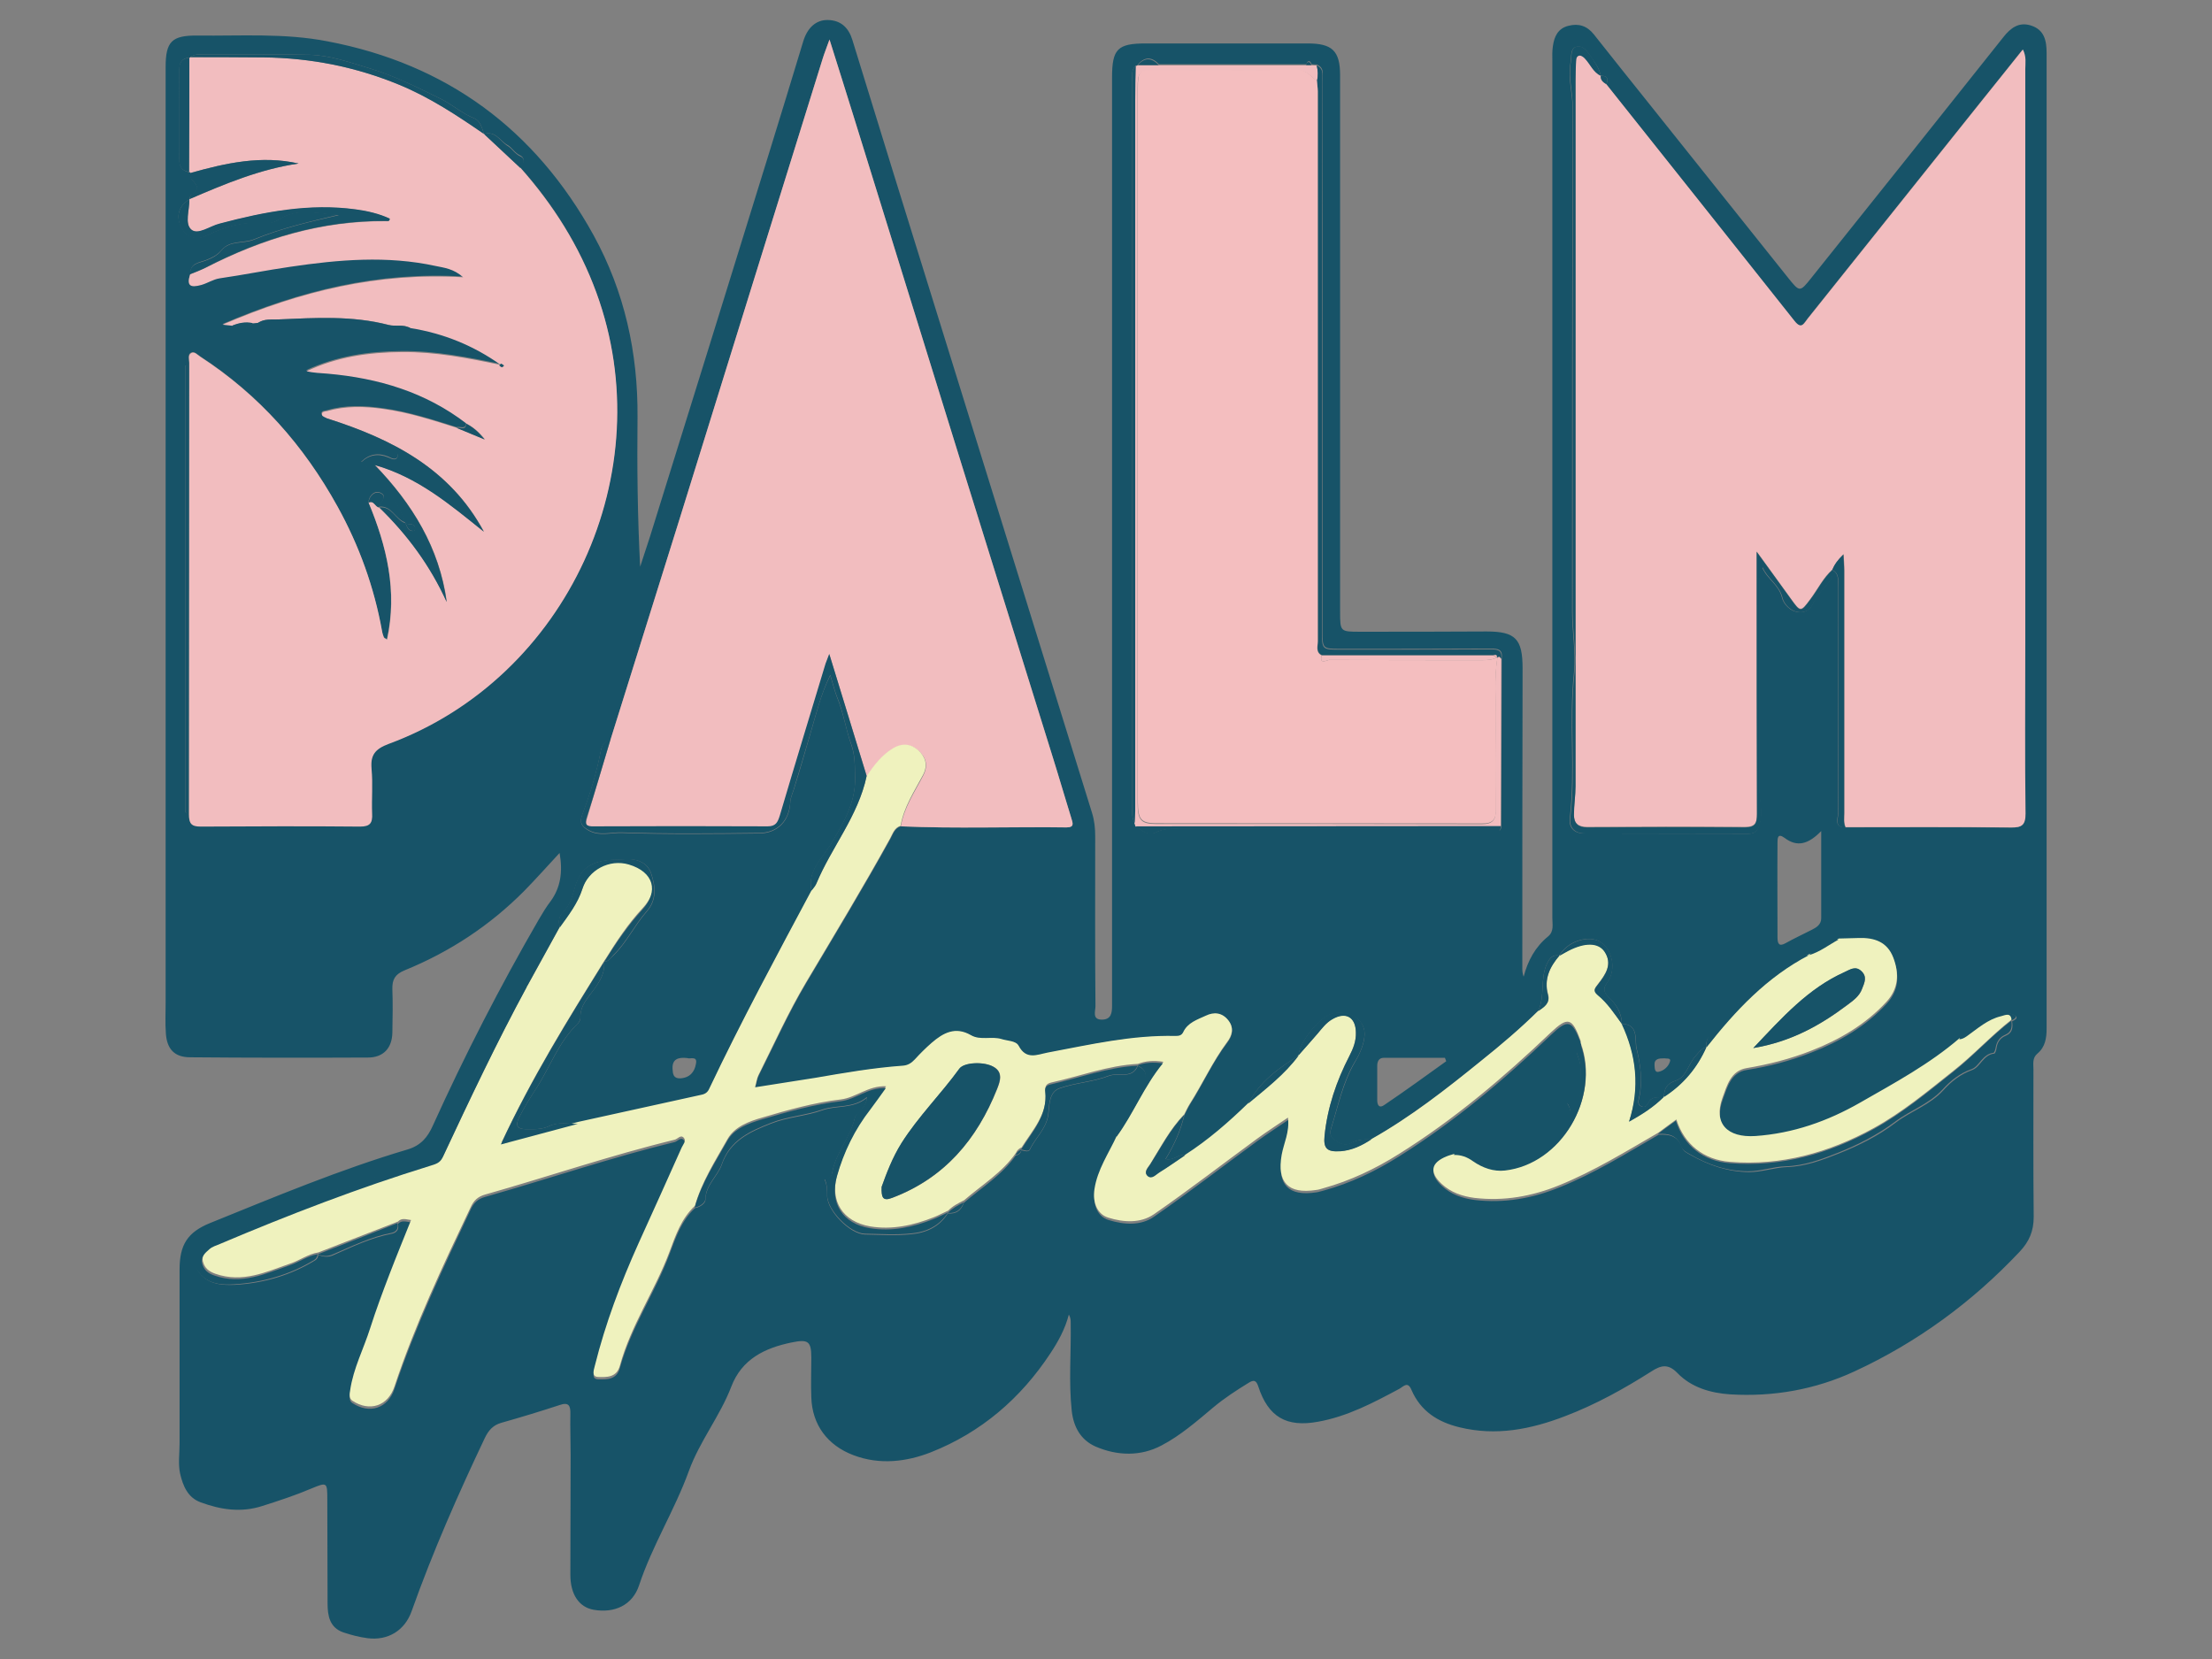 <svg xmlns="http://www.w3.org/2000/svg" xmlns:xlink="http://www.w3.org/1999/xlink" id="Capa_1" x="0px" y="0px" width="840px" height="630px" viewBox="0 0 840 630" style="enable-background:new 0 0 840 630;" xml:space="preserve"><rect x="0" y="0" width="840" height="630" fill="#808080" stroke="none"/><g>	<path style="fill:#175368;" d="M212.5,323.9c-4.8,5.2-9,9.9-13.4,14.4c-13.1,13.2-28.3,23.2-45.5,30.2c-3.6,1.5-4.7,3.5-4.6,7.1  c0.2,5.5,0.1,11,0,16.5c-0.1,5.9-3.4,9.5-9.3,9.5c-22.5,0.1-45,0.1-67.5-0.1c-5.9,0-8.8-3.1-9.2-9c-0.3-3.8-0.1-7.7-0.1-11.5  c0-118.5,0-237,0-355.5c0-9.7,2.3-12.1,12.1-12c16.5,0.2,33-1,49.4,2.2c45.2,8.6,78.8,33.4,101,73.6c11.8,21.5,16.9,44.7,16.7,69.2  c-0.2,18.8,0,37.6,1,56.7c1.2-3.8,2.5-7.5,3.7-11.3c15.1-48.5,30.2-97,45.2-145.6c4.4-14.2,8.7-28.3,13-42.5  c1.6-5.3,4.9-8.3,9.4-8.2c5,0.1,7.9,3,9.3,7.6c10.6,34.4,21.2,68.8,31.9,103.1c19.7,63.5,39.4,127,59.1,190.4  c0.9,2.9,1.2,5.8,1.2,8.9c0,21.5-0.1,43,0.1,64.5c0,1.9-1.4,5.2,2.6,5.1c3.4-0.1,3.7-2.6,3.7-5.3c0-29.7,0-59.3,0-89  c0-87.8,0-175.6,0-263.5c0-10.8,2.1-12.9,12.8-12.9c20.5,0,41,0,61.5,0c9.3,0,12.3,2.8,12.3,12.1c0,67.8,0,135.7,0,203.5  c0,7.8,0,7.8,7.6,7.8c16,0,32,0,48-0.1c11,0,13.7,2.8,13.7,14c-0.1,38-0.1,76-0.1,114c0,1,0.1,2,0.5,3.1c1.6-6.1,4.4-11.3,9.3-15.3  c2.3-1.9,1.6-4.6,1.6-7c0-38.7,0-77.3,0-116c0-69.8,0-139.7,0-209.5c0-1.8-0.1-3.7,0.2-5.5c0.5-3.7,1.9-6.8,5.9-7.8  c3.9-1,7.1,0,9.7,3.3c7,8.9,14.1,17.7,21.2,26.6c17.6,22,35.1,44,52.7,66c4.2,5.2,4.3,5.3,8.6-0.1c24.3-30.4,48.7-60.9,72.9-91.4  c2.8-3.6,6-6,10.6-4.5c5,1.6,5.9,5.7,5.9,10.4c0,123.5,0,247,0,370.5c0,3.6-0.5,7-3.5,9.5c-2,1.7-1.5,3.9-1.5,6  c0,18.7-0.1,37.3,0.1,56c0,5.4-1.7,9.4-5.4,13.3c-18,19.1-38.9,34.4-62.7,45.4c-14.9,6.9-30.8,9.7-47.2,8.7  c-7.4-0.5-14.7-2.6-20-8.1c-3.5-3.6-6.2-3-9.9-0.6c-10.4,6.6-21.2,12.6-32.8,17c-13,5-26.2,7.6-40.1,4.2c-8.2-2-14.7-6.1-18.2-14.2  c-1.4-3.4-3-1.3-4.6-0.4c-9.9,5.3-19.7,10.5-30.9,12.5c-12,2.2-18.9-1.8-22.7-13.5c-0.8-2.4-1.8-2.4-3.6-1.3  c-4.7,2.9-9.2,5.8-13.5,9.4c-6.2,5.2-12.5,10.7-19.6,14.4c-7.9,4.2-16.8,4-25.1,0.4c-5.6-2.5-8.3-7.4-9-13.5  c-1.2-11.1-0.2-22.3-0.4-33.4c0-1,0-1.9-0.7-3.2c-1.4,5.4-4,10.2-7,14.7c-11.3,17.2-26.4,30.1-45.4,37.6  c-9.2,3.6-19.4,4.9-29.4,1.1c-9.8-3.7-15.7-11.5-16-22c-0.2-5,0-10,0-15c0-6.3-1.2-7.1-7.5-5.8c-10.2,2.1-18.9,6.3-22.9,16.8  c-4.3,11.2-12,20.7-16.1,32c-5.4,14.9-13.9,28.3-18.9,43.4c-2.5,7.6-9.4,10.7-17.3,9.3c-5.5-1-8.8-5.8-8.8-13.3  c0-15.2,0.1-30.3,0.1-45.5c0-5.2-0.2-10.3-0.1-15.5c0.1-3.2-0.6-4.7-4.2-3.4c-7.3,2.4-14.6,4.6-22,6.7c-3.2,0.9-4.9,2.9-6.3,5.8  c-10.2,21.5-19.8,43.3-27.8,65.8c-2.6,7.3-9,11.2-16.7,10.2c-3.1-0.4-6.2-1.2-9.2-2.2c-5.2-1.8-6-6.3-6-11  c-0.1-13.2,0-26.3-0.1-39.5c0-6.5-0.1-6.6-5.9-4.2c-6.1,2.6-12.5,4.7-18.8,6.7c-8.1,2.6-15.8,1.4-23.4-1.4  c-4.9-1.8-6.7-6.2-7.8-10.9c-0.8-3.8-0.2-7.6-0.2-11.5c0-22,0-44,0-66c0-9.4,3-14.2,11.7-17.7c24.7-10,49.3-20.3,74.9-27.9  c5-1.5,7.6-4.6,9.6-9.1c12.1-26.7,25.5-52.8,40.2-78.2c1.4-2.4,2.9-4.9,4.6-7.1C212.8,337.1,213.8,331.2,212.5,323.9z M648,397.7  c-2,0.4-2.8,1.9-4.1,3.3c-2.8,3-3.4,8-7.6,9.4c-3.4,1.1-4.4,3.1-4.4,6.2l-0.1,0.1c-2.1,0.2-4.4-0.5-5.7,1.9  c-0.6,1.1-1.2,2.2-2.6,1.6c-1.7-0.6-1.3-2.1-1-3.4c1.4-6.3,0.4-12.7-1-18.7c-0.7-3.1,0.9-9.2-5.6-9.3l0,0.1c0-4.1-2-7.3-4.8-10  c-1.9-1.8-2.7-3.2-0.8-5.8c3.6-4.8,2-12.5-2.6-15.4c-4.6-2.9-12.8-0.1-15.6,5.3l0.1-0.1c-2.7-0.5-3.7,0.9-4.8,3.2  c-2.6,5.7-0.6,12.2-3.3,17.9c-6.8,6.8-14.2,13-21.7,19c-13.3,10.7-26.7,21.2-41.6,29.7c-2.7,0-5.2,0-7.7,1.4  c-2.3,1.3-4.4,0.2-6.4-1.2c-1.7-1.2-1.7-2.7-1.2-4.4c2.7-8.5,4.4-17.2,9-25.1c1.9-3.2,3.7-7.2,3.7-10.8c0-5.6-6.1-9-12-7.7  c-4.9,1.1-12.8,10.8-13.1,16.1l0.1-0.1c-7.7,4.7-14.9,9.9-19.2,18.3c-7.4,7.3-15.2,14-23.9,19.6c-2.5-0.8-4.4,2.2-7.4,1.3  c3.3-5.4,5.7-10.8,7.1-16.7c0.7-1.3,1.3-2.7,2.1-4c4.9-7.7,8.6-16.1,14.2-23.5c1.9-2.5,2.7-5.4,0.4-8.3c-2.4-2.9-5.4-3.3-8.5-1.7  c-3.2,1.6-6.9,2.6-8.6,6.3c-0.6,1.2-1.6,1.5-2.9,1.4c-16.5-0.5-32.4,3.2-48.5,6.3c-4.1,0.8-8.2,2.9-11.1-2.6  c-1-1.9-4.1-1.8-6.4-2.5c-3.8-1.2-8,0.6-11.7-1.5c-5.9-3.4-10.5-1-14.9,2.9c-2.3,2-4.4,4.1-6.4,6.3c-1.3,1.4-2.6,2.2-4.7,2.4  c-11.2,0.7-22.1,2.7-33.1,4.6c-7.5,1.3-15,2.4-22.9,3.6c0.5-2,0.7-3.4,1.3-4.6c5.9-11.7,11.3-23.8,18-35.1  c10.8-18.2,21.8-36.3,32-54.8c1-1.8,1.6-4.1,4-4.8c21,0.9,42,0.2,62.9,0.4c3.1,0,2.4-1.6,1.8-3.6c-2.4-7.6-4.6-15.3-7-23  c-11.5-37-23.1-74.1-34.6-111.1C351.6,132.7,338,89,324.5,45.3c-3-9.6-6-19.2-9.5-30.3c-1.2,3.4-2,5.3-2.6,7.3  c-18.1,58.3-36.2,116.7-54.4,175c-8.7,27.8-17.4,55.6-26.1,83.4c-2,0.8-3.3,2.1-3.7,4.3c-1.6,8.4-4.1,16.6-7.1,24.5  c-1.1,3-0.3,4.3,2.4,5.9c4.1,2.3,8.4,0.8,12.5,0.9c17.5,0.6,34.9,0.4,52.4,0.2c7-0.1,11.4-4.8,11.7-11.8c0.1-1.7,0.8-3.2,1.3-4.7  c2.4-7.5,4.5-15.1,6.7-22.6c2-6.7,3.5-13.5,7.2-20.9c1.1,3.7,1.7,6.1,2.6,8.4c2.4,5.8,3.3,12,5.3,17.7c1.6,4.4,1.4,8.8,1.5,12.8  c0.3,9.4-4.5,17.5-9.4,25.6c-3.2,5.2-8.8,10-7.1,17.4c-13.4,25.1-26.9,50.1-39.1,75.8c-0.6,1.4-1.6,2.1-2.9,2.4  c-15.6,3.4-31.2,6.9-46.8,10.3c-3.6-0.1-7.4-0.9-10.8,0.7c-2.9,1.4-5.8,1.2-8.8,1.2c-3.1,0-4.3-1.2-2.7-4.4c1.9-3.7,4-7.2,6.3-10.7  c5.4-8.2,8.6-17.8,15.9-24.9c0.6-0.5,1.1-1.4,1.1-2.2c-0.2-4.8,3.1-7.9,5.5-11.3c2.1-3,3.9-6.1,3.5-10l0.1-0.1  c1.7-0.1,2.5-1.5,3.6-2.5c5-4.9,7.9-11.3,12.5-16.5c4-4.5,3.3-9.8,1.7-14.5c-1.5-4.5-6-5.8-10.7-5.3c-2,0.2-4,0-5.9,0.3  c-7.3,0.9-10.5,3.8-12.5,10.9c-0.9,3.2-1.9,6.4-4.3,8.8c-1.8,1.8-1.9,3.7-1.2,5.9c0,0,0,0,0,0c-2.2,0.3-3,2.4-4.5,3.6  c-2.5,2-1.6,5.6-3.7,7.9c-2.9,3.1-4,7-4.2,11.2l0-0.1c-2.7,1-4.9,2.8-5.6,5.3c-3.9,12.7-12.3,23.1-17.3,35.4  c-2.6,6.3-6.2,12.5-8.8,18.9c-1.3,3.2-3.4,4.7-6.1,6c-8,3.7-17.1,4.6-24.9,8.9c-3.6,2-7.7,1.3-11.4,3.3  c-9.4,5.2-19.8,8.1-29.7,12.3c-7,3-14.7,4.5-20.2,10.6c-2.6,2.9-2.5,5.1-0.5,7.8c3.5,4.5,8.9,4.7,13.6,4.5  c10.7-0.6,21-3.6,30.3-9.3c0.8-0.5,1.1-1.2,1.2-2.1c1.9,0.9,3.9,1,5.8,0.1c7.2-3.2,14.3-6.6,22.1-8.1c1.7-0.3,2.9-1.6,2.3-3.7  c1.5-1.6,3.3-0.8,5-0.6c-2.8,7-5.6,13.8-8.2,20.6c-2.5,6.8-5,13.5-7.3,20.4c-2.5,7.8-6.4,15.2-7.6,23.5c-0.2,1.4-0.6,3.2,0.8,4.1  c6.5,4.3,13.5,2.1,16-5.4c7.8-23.4,18.4-45.7,28.9-68c1.2-2.6,2.7-4.1,5.6-4.9c24-6.8,47.6-14.9,71.9-20.8c1.2-0.3,2.3-2.1,3.5-0.7  c1,1.2-0.3,2.5-0.8,3.6c-5.4,12.2-10.9,24.3-16.4,36.4c-6.9,15-12.6,30.4-16.6,46.5c-0.4,1.7-1.4,4.2,1.3,4.3  c3.2,0.1,7,0.2,8.2-4.3c4.2-15.4,13.4-28.6,18.9-43.4c2.3-6.2,4.5-12.6,9.6-17.3c1.9-0.4,4-1.7,4-3.3c0.1-5.5,4.6-8.7,6.2-13.2  c3.1-9.1,10.8-12.5,18.7-15.6c6.3-2.5,13.2-2.8,19.6-5.1c5.3-1.9,11.6-0.4,16.8-4.7c-0.2,4.3-4,5.4-4.6,7.8  c-1.7,7.5-7.4,13.3-8.6,20.9c-0.3,1.6-1.4,2.1-2.9,2.3l0,0c1,2,1,4.2,1,6.3c0.1,5.7,8.7,14.5,14.4,14.6c5.8,0.1,11.7,0.5,17.5-0.1  c5.7-0.5,10.8-2.8,14-8l-0.1,0.1c3.1,0.3,5.1-1,6.1-4c6.7-5.8,14.5-10.5,19.7-18c1.2-0.2,2-0.9,2.2-2.1l-0.1,0.1  c1.1,0.2,2.7,0.9,3.3-0.2c2.2-4.7,6.6-8.2,7.1-14c0.3-3.5,0.4-8,4.3-9.3c6-2.1,12.7-2.4,18.6-4.7c3.6-1.4,8.8,1.4,11-3.8l0,0  c3.2,1.4,3.9,3.6,1.9,6.6c-1.5,2.3-2.7,4.8-4.2,7.2c-2.5,4.1-5.8,8.1-5.5,13.4c-3.2,6.7-7.6,12.9-8.6,20.6c-0.7,5,1.1,9.4,5.3,10.7  c5.8,1.8,12.2,2.3,17.3-1.3c13.3-9.2,26.2-19.2,39.2-28.7c3.7-2.7,7.6-5.2,11.7-8c0.7,5.4-1.7,9.7-2.4,14.2  c-1.8,10.4,2.5,14.9,13,13.3c1-0.1,1.9-0.5,2.9-0.7c10.2-2.8,19.6-7.3,28.5-12.9c21.1-13.2,39.9-29.1,57.8-46.2  c6.4-6.1,8-5.7,11.3,3c0.1,0.3,0.1,0.7,0.1,1c-1.8,1.2-1.8,2.6-1,4.6c1.8,4.6,0.6,9.4,0.7,14.2c0,3.7-4.6,0.3-4.8,3.4l0,0  c1.3,2,1.6,4.3,0.5,6.1c-4.2,7.1-8.7,13.5-17.6,15.9c-6.3,1.7-11.8,2.2-17.2-1.8c-0.8-0.6-1.8-0.9-2.7-1.3l0,0  c-2.1-0.1-4.4-2.3-6,0.9c-0.9,0.3-1.9,0.5-2.8,0.9c-6,2.4-6.7,6-2,10.4c3.5,3.3,7.9,4.8,12.6,5.4c11.1,1.3,21.8-0.6,32.1-4.8  c13.3-5.3,25.4-12.9,37.7-20c3.9-0.2,7.3,0.4,8.8,4.8c0.5,1.5,2,2.2,3.3,2.9c6.9,3.9,14.1,6.4,22.2,6.5c4.9,0,9.5-1.7,14.2-1.9  c7.2-0.2,13.7-2.7,20-5.2c7.5-3,14.8-6.6,21.5-11.7c5.8-4.4,13.1-6.7,18.2-12.4c2.9-3.2,6.4-6,10.9-7.6c3-1.1,4.2-5.8,8.3-6.2  c0.4,0,0.8-1.4,0.9-2.2c0.3-2.2,1.5-3.8,3.5-4.6c2.6-1.1,2.7-3.1,2.4-5.4l0.1-0.1c2.6-1.2,1.6-2.1-0.3-2.7  c-5.7-1.8-17.2,4-19.6,9.8c-11.5,9.9-24.7,17-37.8,24.5c-12.4,7.1-25.4,11.7-39.8,12.7c-10.7,0.8-16-4.8-12.5-14.5  c1.7-4.6,3.1-10.4,9.2-11.3c8.4-1.3,16.6-3.5,24.5-6.6c10.8-4.2,20.7-10,28.6-18.6c4.5-4.9,4.9-10.6,2.6-16.7  c-2.3-6.2-7.3-7.7-13.2-7.5c-2.5,0.1-5,0.2-7.5,0.2c-5.2-0.8-8.2,2.6-11.2,5.9l0,0c-4.7,0.4-8.7,1.9-12.5,5c-5,4-9.8,8.5-14.5,12.6  c-4,3.5-7.8,8.4-11.1,13.1C648,394.7,647.9,396.2,648,397.7L648,397.7z M183.8,50.9L183.8,50.9c-0.8-2.3-1.3-5-3.8-6  c-4.5-1.8-8.1-5.1-12.5-7.3c-8.9-4.4-17.8-8.8-27.3-11.7c-7.4-2.2-14.8-4.9-22.6-5.1c-13.2-0.3-26.3-0.1-39.5-0.1c-2,0-4-0.4-5.8,1  c0,0.2-0.2,0.3-0.4,0.2c-3,0.2-3.8,2.1-3.8,4.8c0,11.3,0.1,22.5,0,33.8c0,2.7,1,4.4,3.8,4.9c0.3,0,0.4,0.1,0.5,0.4  c-0.1,1,0,2,0.7,2.7c2.2,2,2.8,3.8-0.4,5.4C72.2,74,72.2,75,72,75.6l-0.1,0.2c-3.8,2.1-5.1,6-3.3,9.9c1.9,4.2,5.7,5.7,9.8,3.7  c6.8-3.3,13.9-5.4,21.6-4.8c2.1,0.2,4.1-0.1,6.1-1.4c7.2-4.7,15-1.9,22.7-1.7c-11,2.6-21.9,5.1-32.2,9.3c-4.1,1.7-9.2,0.3-12.4,4.1  c-1.7,2-3.8,3-6.1,3.9c-2.4,0.9-5.9,1.1-5.8,5.1c-1.4,4.3,0,5.2,4.3,4c2.4-0.7,4.3-2.1,6.9-2.5c9-1.3,17.9-3.1,26.9-4.4  c18.3-2.7,36.7-4.3,55.1-0.3c3.2,0.7,6.8,1,10.5,4.3c-32.4-1.9-61.8,5.3-91.4,18c2.1,0.2,2.9,0.3,3.7,0.4c2.7,1.3,5.4,2.2,7.7-0.9  c0.7-0.1,1.4-0.1,2.1-0.2c0.9,0.3,1.9,0.9,2.8,0.7c6.1-1.1,12.2-0.2,18.3-0.7c12.3-1.1,24.2,3.3,36.5,1.9c12.5,1.9,24,6.5,34.3,14  c-12.4-2.6-24.8-5-37.5-4.9c-12.6,0.1-24.8,1.9-36.3,7.3c2.7,0.6,5.4,0.7,8,0.9c19.3,1.7,37.2,7.1,52.8,19  c-0.1,2.9-2.4,1.2-3.6,1.7c-9.2-2.9-18.4-5.9-28-7.2c-7.1-1-14.3-1.3-21.3,0.8c-0.8,0.2-2.3,0.1-2,1.5c0.1,0.5,1.3,0.9,2,1.3  c3.9,3.9,8.8,6.1,14,7.8c3.6,1.2,7.1,2.8,10.6,4.2c1.2,0.5,2.9,1.1,2.3,2.7c-0.7,1.7-2.4,0.6-3.5,0.1c-3.9-1.6-7.3-1-10.3,1.9  c7.7,6.3,13.5,13.7,16.8,23.1l0,0c-3.8-1.1-5.2-6.5-10-6l0,0c0.1-1.8,3.5-3.9,0.5-5.3c-2.1-1-4.3,0.8-4.6,3.6  c6.9,16.6,11.1,33.6,7,52c-0.7-0.5-1.1-0.6-1.2-0.8c-0.3-0.8-0.5-1.6-0.7-2.4c-3-16.7-8.7-32.4-16.9-47.3  c-12.8-23.1-29.8-42.4-52.1-56.9c-1.1-0.7-2.2-2.1-3.5-1.4c-1.3,0.7-0.7,2.4-0.7,3.7c0,57.2,0,114.3-0.1,171.5  c0,3.4,0.8,4.6,4.4,4.6c20.2-0.2,40.3-0.2,60.5,0c3.9,0,4.8-1.3,4.6-4.9c-0.2-5.7,0.3-11.4-0.2-17c-0.5-5.4,1.5-7.7,6.5-9.5  c68-25.1,103.8-103.2,78.9-171.3c-6.5-17.8-16.3-33.4-28.9-47.5c1.3-1.5,2.1-3.5,0-4.5c-2.1-1-3-2.9-4.7-3.9  C190,53.7,188.2,49.5,183.8,50.9z M431.3,25c-1.9,1.7-1.3,4-1.3,6.1c0,91.8,0,183.7,0,275.5c0,2-0.3,4,0.9,5.8  c0.1,0.4,0.3,0.9,0.4,1.3c2.3,1.6,4.7,3.8,7.7,2.3c3-1.5,6.1-1.4,9.3-1.4c36.8,0,73.6,0,110.4,0c3.1,0,6.3-0.6,9.4,0.7  c1.7,0.7,2-0.5,2-1.8c0.1-21.2,0.1-42.4,0.2-63.6c0.4-3.4-1.5-3.6-4.3-3.6c-19.1,0.1-38.3,0.1-57.4,0.1c-6.2,0-6.4-0.2-6.4-6.5  c0-33.3,0-66.6,0-99.9c0-36.3,0-72.6-0.1-108.9c0-2.3,1.2-5.2-2-6.6c-0.7,0-1.3-0.1-2-0.1c-0.2-0.4-0.4-1-0.8-1.1  c-0.8-0.2-1,0.5-1.2,1.1c-18.7,0-37.3,0-56,0c-2.6-2.8-5.3-3-7.9,0C431.9,24.9,431.6,25,431.3,25z M607.9,28.8L607.9,28.8  c-0.5-2.7-2.1-4.8-3.6-7c-1.4-2.1-3.1-4.7-5.7-4c-2.4,0.6-1.8,3.8-2.2,6c-1.1,5.9,0.8,11.6,0.8,17.4C597,105,597,168.8,597,232.6  c0,7.6,1.5,15.2,0.7,22.9c-2,18.4,0.6,36.9-1.6,55.3c-0.4,3.5,1.7,5.7,5.4,5.7c20.8,0.1,41.7,0,62.5,0.1c2.7,0,3.5-1.4,4.2-3.9  c1.3-4.6-0.2-8.9-0.2-13.4c0-26.5,0-52.9,0-79.4c0-1.4-0.6-3,1.2-4.4c1.8,4.4,6.3,6.5,7.5,11.5c0.5,2.2,3.1,5.5,6.9,5.5  c3.6,0,4.7-3,5.9-5.3c1-1.8,2.4-3.1,3.7-4.6c1.5-1.8,3.1-3.5,2.5-6.2l0,0c2.9,1.5,2.2,4.2,2.2,6.6c0,28.6,0,57.1,0.1,85.7  c0,2-1.7,5.4,2.7,5.5c21,0,42-0.1,62.9,0.1c4,0,5.4-1,5.4-5.2c-0.2-21.6-0.1-43.3-0.1-64.9c0-72.6,0-145.2,0-217.8  c0-2.3,0.5-4.8-0.9-7.5c-5.3,6.7-10.3,12.9-15.3,19.1c-22.1,27.7-44.3,55.4-66.4,83.1c-1.4,1.8-2.4,4.3-5,0.9  C657.7,91.9,633.8,62,610,32C610.9,29.9,610.4,28.7,607.9,28.8z M691.6,315.6c-4.9,5-9.1,6.2-13.9,2.6c-2.7-2-2.7,0.2-2.7,1.8  c-0.1,12,0,24,0,36c0,2.4,0.6,3.6,3.2,2.1c3.2-1.8,6.5-3.3,9.8-5c1.8-0.9,3.6-2,3.6-4.4C691.6,338.1,691.6,327.5,691.6,315.6z   M549.2,403c-0.2-0.4-0.3-0.9-0.5-1.3c-7.7,0-15.5,0-23.2,0c-1.9,0-2.5,1.4-2.5,3.1c0,4.3,0,8.7,0,13c0,1.9,0.8,3.2,2.7,1.8  C533.7,414.2,541.4,408.6,549.2,403z M70.9,138.8c-0.2,0-0.4,0-0.5,0c0,56.6,0,113.1,0,169.7c0.2,0,0.4,0,0.5,0  C70.9,252,70.9,195.4,70.9,138.8z M261,401.8c-3.5-0.4-5.8,0.4-5.6,4.1c0.1,1.9,0.3,3.7,2.9,3.6c3.6-0.2,5.5-2.4,6-5.6  C264.9,400.8,262,402.3,261,401.8z M632,401.9c-2,0-3.9,0.1-3.7,2.7c0.1,1,0,2.8,1.6,2.4c1.9-0.4,3.6-1.9,4.2-3.7  C634.8,401.6,632.9,402.1,632,401.9z"></path>	<path style="fill:#F2BDBF;" d="M610,32c23.8,29.9,47.7,59.9,71.5,89.9c2.7,3.4,3.6,0.8,5-0.9c22.1-27.7,44.3-55.4,66.4-83.1  c5-6.2,9.9-12.4,15.3-19.1c1.4,2.8,0.9,5.2,0.9,7.5c0,72.6,0,145.2,0,217.8c0,21.6-0.2,43.3,0.1,64.9c0,4.3-1.4,5.3-5.4,5.2  c-21-0.2-42-0.1-62.9-0.1c-0.8-1.7-0.5-3.6-0.5-5.4c0-30.8,0-61.5,0-92.3c0-1.7-0.1-3.4-0.3-6c-2.2,2.2-3.4,3.9-4.2,5.8  c0,0,0,0,0,0c-3.5,3.1-5.6,7.4-8.3,11.1c-3.8,5.1-3.8,5.2-7.6-0.1c-4-5.5-8-11.1-12.9-17.8c0,3.4,0,5.3,0,7.1  c0,30.8,0,61.6,0.1,92.4c0,3.4-0.5,5.1-4.5,5.1c-20-0.2-40-0.1-60,0c-3.5,0-5-1.5-5-4.7c0-3.6,0.6-7.2,0.6-10.9  c0-89.3,0-178.5,0-267.8c0-2.5,0-5,0.2-7.5c0-0.9,0.2-2.2,1.4-2.2c0.7,0,1.5,0.6,2,1.2c2.1,2.1,3.1,5.1,6,6.5c0,0,0,0,0,0  C607.7,30.4,608.8,31.2,610,32z"></path>	<path style="fill:#F2BDBF;" d="M98,122.6c-0.7,0.1-1.4,0.1-2.1,0.2c-2.7-0.6-5.2-0.1-7.7,0.9c-0.8-0.1-1.6-0.2-3.7-0.4  c29.5-12.7,59-19.9,91.4-18c-3.7-3.3-7.2-3.6-10.5-4.3c-18.4-4-36.8-2.4-55.1,0.3c-9,1.3-17.9,3.1-26.9,4.4  c-2.5,0.4-4.5,1.8-6.9,2.5c-4.3,1.2-5.7,0.3-4.3-4c2-0.8,4-1.6,5.9-2.5c21.5-11,44-17.9,68.4-17.7c0.5,0,1.4,0.3,1.5-0.9  c-4.1-1.9-8.4-2.9-12.9-3.5c-17.7-2.4-34.8,0.9-51.7,5.4c-3.6,1-8.2,4.4-10.7,2.3C70,85,72,79.7,71.9,75.8c0,0,0.1-0.2,0.1-0.2  c13.4-5.7,26.8-11.4,41.4-13.5c-14.1-3.2-27.7-0.2-41.1,3.6c0-0.3-0.2-0.4-0.5-0.4c0-14.5,0-28.9,0.1-43.4c0.2,0.1,0.4,0,0.4-0.2  c9.3,0,18.6,0.1,27.9,0.1c17.8,0.2,35,3.6,51.5,10.4c11.6,4.8,22,11.6,32.2,18.7c0,0-0.1-0.1-0.1-0.1c4.6,4.3,9.2,8.6,13.8,12.9  c12.5,14.1,22.4,29.7,28.9,47.5c24.9,68.1-11,146.2-78.9,171.3c-5.1,1.9-7,4.2-6.5,9.5c0.5,5.6,0,11.3,0.2,17  c0.2,3.5-0.7,4.9-4.6,4.9c-20.2-0.2-40.3-0.1-60.5,0c-3.6,0-4.4-1.2-4.4-4.6c0.1-57.2,0-114.3,0.1-171.5c0-1.2-0.6-3,0.7-3.7  c1.3-0.7,2.4,0.7,3.5,1.4c22.3,14.5,39.3,33.7,52.1,56.9c8.2,14.8,13.9,30.6,16.9,47.3c0.1,0.8,0.4,1.6,0.7,2.4  c0.1,0.2,0.5,0.4,1.2,0.8c4-18.4-0.1-35.4-7-52c2.1-1.1,2.6,1.7,4.1,1.8c0,0,0,0,0,0c10.7,10.4,19.5,22.2,25.6,35.9  c-2.8-20.6-13.1-37.3-27.3-52c16.3,4.5,28.7,15.1,41.4,25.3c-12.9-24-35-35.2-59.5-43c-0.7-0.4-1.9-0.7-2-1.3  c-0.3-1.4,1.2-1.3,2-1.5c7-2,14.2-1.8,21.3-0.8c9.6,1.3,18.8,4.3,28,7.2c3.1,1.3,6.2,2.6,10.6,4.4c-2.6-3.2-4.7-4.8-7-6  c-15.6-12-33.5-17.3-52.8-19c-2.6-0.2-5.3-0.3-8-0.9c11.5-5.5,23.7-7.2,36.3-7.3c12.7-0.1,25,2.3,37.5,4.9  c-10.4-7.4-21.8-12-34.3-14c-2.6-1.6-5.6-0.5-8.2-1.2c-13.8-3.6-27.8-2.7-41.8-2.1C103.1,121.4,100.4,121,98,122.6z M190.3,138.1  c-0.3,0.3-0.5,0.5-0.7,0.7c0.3,0.3,0.6,0.7,1,0.7c0.2,0,0.6-0.4,0.8-0.6C191,138.6,190.7,138.3,190.3,138.1z"></path>	<path style="fill:#F2BDBF;" d="M231.9,280.7c8.7-27.8,17.4-55.6,26.1-83.4c18.1-58.3,36.2-116.7,54.4-175c0.6-2,1.4-3.9,2.6-7.3  c3.5,11.1,6.5,20.6,9.5,30.3c13.6,43.7,27.1,87.4,40.7,131.2c11.5,37,23.1,74.1,34.6,111.1c2.4,7.6,4.6,15.3,7,23  c0.6,2,1.3,3.6-1.8,3.6c-21-0.3-42,0.5-62.9-0.4c1.2-7.2,5.3-13.1,8.5-19.3c2-3.9,1-6.9-1.7-9.3c-2.7-2.5-6-3-9.6-0.9  c-4.5,2.6-7.3,6.5-10.1,10.6c-4.6-15-9.2-30.1-14.2-46.2c-0.8,2-1.2,2.8-1.4,3.7c-5.8,19.3-11.7,38.5-17.4,57.8  c-0.7,2.5-1.5,4-4.6,4c-22-0.1-44-0.1-65.9,0c-3,0-3.7-0.8-2.7-3.7C226,300.5,228.9,290.6,231.9,280.7z"></path>	<path style="fill:#EFF2BE;" d="M329.1,294.7c2.8-4.1,5.7-8,10.1-10.6c3.6-2.1,6.9-1.6,9.6,0.9c2.6,2.4,3.7,5.5,1.7,9.3  c-3.3,6.2-7.3,12.2-8.5,19.3c-2.4,0.7-3,3-4,4.8c-10.2,18.5-21.2,36.6-32,54.8c-6.7,11.3-12.1,23.3-18,35.1  c-0.6,1.2-0.7,2.5-1.3,4.6c8-1.3,15.5-2.4,22.9-3.6c11-1.9,22-3.8,33.1-4.6c2-0.1,3.4-1,4.7-2.4c2-2.2,4.1-4.3,6.4-6.3  c4.4-3.8,9-6.3,14.9-2.9c3.6,2.1,7.9,0.3,11.7,1.5c2.2,0.7,5.4,0.6,6.4,2.5c2.9,5.5,7,3.4,11.1,2.6c16-3,32-6.7,48.5-6.3  c1.3,0,2.3-0.2,2.9-1.4c1.7-3.7,5.4-4.8,8.6-6.3c3.1-1.5,6.2-1.2,8.5,1.7c2.3,2.9,1.5,5.8-0.4,8.3c-5.5,7.4-9.3,15.8-14.2,23.5  c-0.8,1.3-1.4,2.6-2.1,4c-5.4,5.5-8.9,12.4-12.9,18.8c-0.8,1.3-2.6,2.9-1,4.4c1.5,1.4,3.1-0.5,4.4-1.3c3.4-2,6.6-4.4,9.9-6.6  c8.7-5.6,16.5-12.4,23.9-19.6c6.8-5.7,13.9-11,19.2-18.3c0,0-0.1,0.1-0.1,0.1c2.4-2.7,4.8-5.5,7.2-8.2c1.7-2,3.3-4.2,5.6-5.5  c5.1-3,8.9-0.9,9,5c0.1,3.3-1,6.1-2.5,9c-4.9,9.5-8.3,19.5-9.4,30.2c-0.5,5,0.9,6.3,6,5.9c4.4-0.3,8.3-2.2,11.9-4.6  c14.9-8.4,28.3-18.9,41.6-29.7c7.5-6,14.8-12.2,21.7-19c2.2-1.5,4.6-2.9,3.7-6.2c-1.6-5.9,0.7-10.6,4.4-14.9c0,0-0.1,0.1-0.1,0.1  c1.1-0.6,2.3-1.3,3.4-1.9c6.1-3.1,11.3-3.2,13.7,0.3c3.2,4.8,0.4,8.8-2.5,12.5c-1.1,1.5-2,2.4-0.1,4c3.7,3.1,6.3,7.1,9.2,11  c0,0,0-0.1,0-0.1c5.6,12,7,24.3,2.8,37.2c5-2.8,9.5-5.6,13.2-9.4c0,0,0.1-0.1,0.1-0.1c7.3-4.6,12.6-11,16.1-18.9c0,0,0,0,0,0  c11-14,23-26.7,39-35.1c0,0,0,0,0,0c4.1-1.2,7.5-3.9,11.2-5.9c2.5-0.1,5-0.1,7.5-0.2c5.9-0.2,10.9,1.4,13.2,7.5  c2.3,6.1,1.9,11.8-2.6,16.7c-7.9,8.6-17.8,14.4-28.6,18.6c-7.9,3.1-16.1,5.2-24.5,6.6c-6.1,1-7.5,6.7-9.2,11.3  c-3.5,9.7,1.8,15.2,12.5,14.5c14.3-1,27.4-5.6,39.8-12.7c13.1-7.5,26.3-14.6,37.8-24.5c1.1,0,1.9-0.5,2.9-1.2  c4.1-2.9,7.9-6.4,13-7.6c1.6-0.4,3.7-1.5,4,1.6c0,0-0.1,0.1-0.1,0.1c-7.8,6.1-14.5,13.5-22.4,19.7c-9.7,7.7-19.2,15.6-30.1,21.6  c-16.9,9.3-35.1,14.4-54.6,12.8c-9.9-0.8-17.3-6.6-20.3-16.1c-2.4,1.7-4.6,3.4-6.8,5c-12.3,7.1-24.4,14.6-37.7,20  c-10.3,4.2-21,6.1-32.1,4.8c-4.7-0.6-9.1-2.1-12.6-5.4c-4.7-4.4-4-8,2-10.4c0.9-0.4,1.9-0.6,2.8-0.9c2.7-0.1,5.1,0.8,7.3,2.4  c3.6,2.6,7.8,4,12.1,3.5c21.4-2.4,36.2-27.4,28.7-48c0-0.3,0-0.7-0.1-1c-3.2-8.7-4.8-9.1-11.3-3c-17.9,17.1-36.8,33.1-57.8,46.2  c-8.9,5.6-18.4,10.1-28.5,12.9c-1,0.3-1.9,0.6-2.9,0.7c-10.5,1.6-14.8-2.9-13-13.3c0.8-4.5,3.1-8.7,2.4-14.2c-4.1,2.8-8,5.3-11.7,8  c-13.1,9.6-25.9,19.5-39.2,28.7c-5.1,3.5-11.5,3.1-17.3,1.3c-4.2-1.3-6-5.7-5.3-10.7c1.1-7.6,5.5-13.8,8.6-20.6  c6.4-8.7,10.3-19,17.6-27.9c-3.8-0.6-6.8-0.3-9.7,0.8c0,0,0,0,0,0c-11.4,0.6-22,4.7-33,7.1c-1.6,0.4-2.3,1.3-2.1,2.8  c1.1,9-4.8,15.1-9.1,21.9c0,0,0.1-0.1,0.1-0.1c-1,0.4-1.8,1.1-2.2,2.1c-5.2,7.5-13,12.2-19.7,18c-2.2,1.1-4.4,2.2-6.1,4  c0,0,0.1-0.1,0.1-0.1c-1.8,0.8-3.6,1.8-5.4,2.5c-7.8,3.1-15.9,4.9-24.3,3.5c-10.3-1.8-15.3-9.5-12.5-19.6  c2.6-9.3,6.8-17.9,12.8-25.6c1.9-2.5,3.7-5.1,5.8-8c-6.8-0.3-11.4,4.3-17.2,5c-10.2,1.2-20.1,4-29.9,6.9  c-4.9,1.4-10.4,3.4-13.1,8.1c-4.6,8.2-9.8,16.2-12.4,25.4c-5.1,4.7-7.3,11.1-9.6,17.3c-5.5,14.8-14.7,28-18.9,43.4  c-1.2,4.5-5,4.4-8.2,4.3c-2.7-0.1-1.7-2.6-1.3-4.3c4-16,9.8-31.4,16.6-46.5c5.5-12.1,11-24.3,16.4-36.4c0.5-1.1,1.8-2.4,0.8-3.6  c-1.2-1.4-2.3,0.4-3.5,0.7c-24.3,5.9-47.9,14-71.9,20.8c-2.9,0.8-4.4,2.3-5.6,4.9c-10.6,22.3-21.1,44.5-28.9,68  c-2.5,7.5-9.5,9.7-16,5.4c-1.4-1-1-2.7-0.8-4.1c1.2-8.2,5.1-15.6,7.6-23.5c2.2-6.9,4.7-13.6,7.3-20.4c2.6-6.8,5.4-13.6,8.2-20.6  c-1.8-0.2-3.5-1-5,0.6c-10.1,3.9-20.1,7.8-30.2,11.7c-3.9,0.6-7,3-10.6,4.2c-9.2,3.2-18.2,7.5-28.5,3.9c-2.5-0.9-4-2.1-4.7-4.5  c-0.7-2.6,1.1-4.1,2.7-5.5c1.1-0.9,2.6-1.4,4-2c26.2-11.1,52.7-21.3,79.9-29.7c1.9-0.6,3.7-1,4.7-3.2c10.2-21.8,20.5-43.6,32-64.8  c0,0,0,0.1,0,0.1c4.2-7.6,8.3-15.1,12.5-22.7c0,0,0,0,0,0c3.3-4.6,6.8-9,8.5-14.5c2.3-7.3,10.3-11.6,17.7-9.4  c9.4,2.8,11.7,10.1,5,17.3c-5.6,6-10,12.7-14.3,19.6c0,0-0.1,0.1-0.1,0.1c-13.7,22.1-27.5,44.2-39.2,69.3c10.7-2.9,20-5.3,29.2-7.8  c15.6-3.4,31.2-6.9,46.8-10.3c1.4-0.3,2.3-1,2.9-2.4c12.2-25.7,25.7-50.7,39.1-75.8c0.6-0.8,1.3-1.5,1.7-2.4  C315.7,321.9,325.9,309.9,329.1,294.7z M334.8,450.7c-0.1,4.1,0.6,5.5,4,4.2c19.9-7.5,32.2-22.2,39.9-41.4c1.1-2.8,2.4-6.3-1.4-8.4  c-3.6-2-11.1-1.7-12.9,0.7c-7.1,9.7-15.6,18.1-22,28.3C338.8,439.6,336.6,445.7,334.8,450.7z M665.8,398  c14.3-2.5,25.4-8.6,35.7-16.3c2.2-1.7,4.6-3.4,5.6-6.1c0.9-2.3,2.1-4.7-0.3-6.8c-2.2-2-4.2-0.6-6.3,0.4  C686.7,375.3,677,386.3,665.8,398z"></path>	<path style="fill:#175368;" d="M607.9,28.8c-2.9-1.3-4-4.4-6-6.5c-0.5-0.6-1.4-1.2-2-1.2c-1.2,0.1-1.4,1.3-1.4,2.2  c-0.1,2.5-0.2,5-0.2,7.5c0,89.3,0,178.5,0,267.8c0,3.6-0.6,7.2-0.6,10.9c0,3.1,1.5,4.7,5,4.7c20-0.1,40-0.1,60,0  c4,0,4.5-1.7,4.5-5.1c-0.1-30.8-0.1-61.6-0.1-92.4c0-1.8,0-3.6,0-7.1c4.9,6.7,8.9,12.3,12.9,17.8c3.8,5.3,3.8,5.2,7.6,0.1  c2.8-3.7,4.8-8,8.3-11.1c0.6,2.7-1,4.4-2.5,6.2c-1.3,1.5-2.7,2.8-3.7,4.6c-1.3,2.4-2.4,5.3-5.9,5.3c-3.8,0-6.4-3.3-6.9-5.5  c-1.2-5-5.7-7.2-7.5-11.5c-1.7,1.4-1.2,3-1.2,4.4c0,26.5,0,52.9,0,79.4c0,4.5,1.5,8.8,0.2,13.4c-0.7,2.4-1.5,3.9-4.2,3.9  c-20.8,0-41.7,0-62.5-0.1c-3.7,0-5.8-2.3-5.4-5.7c2.2-18.4-0.4-36.9,1.6-55.3c0.8-7.7-0.7-15.3-0.7-22.9c0-63.8,0-127.6,0.1-191.5  c0-5.8-1.8-11.5-0.8-17.4c0.4-2.2-0.2-5.4,2.2-6c2.5-0.7,4.2,2,5.7,4C605.8,24,607.4,26.1,607.9,28.8z"></path>	<path style="fill:#F2BDBF;" d="M570.1,250.2c-0.1,21.2-0.1,42.4-0.2,63.6c-46.2,0-92.4,0-138.7,0.1c-0.1-0.4-0.3-0.9-0.4-1.3  c0.1-1.5,0.2-3,0.2-4.5c0-90,0-180,0-270c0-4.3,0.1-8.6,0.2-13c0.3,0,0.6-0.1,0.9-0.3c2.6,0,5.3,0,7.9,0c18.7,0,37.3,0,56,0  c0.7,0,1.3,0,2,0c0.7,0,1.3,0.1,2,0.1c0.5,1.9,0.6,3.9,0.1,5.9c-2.4-1.8-4-4.2-7.8-4.1c-17.8,0.3-35.6,0.1-53.5,0.2  c-6.4,0-6.8,0.5-6.8,6.7c0,40,0,79.9,0,119.9c0,50.5,0,100.9,0,151.4c0,6.4,1.2,8,6.8,8c41.3,0,82.6,0,123.9,0.1  c4.3,0,5.4-1.8,5.3-5.7c-0.2-11.2-0.2-22.3,0-33.5c0.1-8-0.7-16,0.6-23.9C569.5,248.9,569.7,249.8,570.1,250.2z"></path>	<path style="fill:#175368;" d="M329.1,294.7c-3.2,15.2-13.4,27.1-19.2,41.1c-0.4,0.9-1.1,1.6-1.7,2.4c-1.8-7.4,3.9-12.2,7.1-17.4  c4.9-8.1,9.7-16.2,9.4-25.6c-0.1-4,0.1-8.4-1.5-12.8c-2.1-5.7-2.9-12-5.3-17.7c-0.9-2.3-1.5-4.7-2.6-8.4  c-3.6,7.4-5.2,14.2-7.2,20.9c-2.2,7.5-4.4,15.1-6.7,22.6c-0.5,1.6-1.2,3-1.3,4.7c-0.4,7-4.7,11.7-11.7,11.8  c-17.5,0.2-35,0.4-52.4-0.2c-4-0.1-8.4,1.4-12.5-0.9c-2.7-1.5-3.5-2.8-2.4-5.9c3-8,5.5-16.1,7.1-24.5c0.4-2.2,1.7-3.5,3.7-4.3  c-3,9.9-5.8,19.8-9,29.6c-1,3-0.3,3.8,2.7,3.7c22-0.1,44-0.1,65.9,0c3.1,0,3.8-1.5,4.6-4c5.7-19.3,11.6-38.6,17.4-57.8  c0.3-0.9,0.7-1.7,1.4-3.7C319.9,264.7,324.5,279.7,329.1,294.7z"></path>	<path style="fill:#175368;" d="M124.2,158.9c24.6,7.8,46.6,19,59.5,43c-12.7-10.2-25.1-20.7-41.4-25.3c14.2,14.7,24.5,31.4,27.3,52  c-6.2-13.7-14.9-25.5-25.6-35.9c4.9-0.6,6.2,4.8,10,6c0.6,1.5,1.1,3.2,3.2,2.9c0.2,0,0.5-0.9,0.4-1.2c-0.5-2-2.5-1-3.7-1.7  c-3.3-9.3-9.1-16.8-16.8-23.1c3-2.9,6.4-3.5,10.3-1.9c1.1,0.4,2.8,1.5,3.5-0.1c0.7-1.6-1.1-2.2-2.3-2.7c-3.5-1.5-7-3-10.6-4.2  C133,165,128.1,162.8,124.2,158.9z"></path>	<path style="fill:#175368;" d="M500.1,30.7c0.5-2,0.4-3.9-0.1-5.9c3.1,1.5,2,4.3,2,6.6C502,67.7,502,104,502,140.3  c0,33.3,0,66.6,0,99.9c0,6.3,0.2,6.5,6.4,6.5c19.1,0,38.3,0,57.4-0.1c2.8,0,4.7,0.1,4.3,3.6c-0.4-0.4-0.6-1.3-1.4-0.6  c0,0-0.1,0-0.1,0l-0.1-0.1c-0.1-1.1-0.8-0.7-1.4-0.7c-21.7,0-43.4,0-65.1,0c-2.4-1.2-1.5-3.5-1.5-5.3c0-69.6,0-139.2,0-208.9  C500.4,33.3,500.2,32,500.1,30.7z"></path>	<path style="fill:#175368;" d="M200.1,374.7c-11.5,21.2-21.8,43-32,64.8c-1,2.2-2.8,2.6-4.7,3.2c-27.2,8.4-53.7,18.6-79.9,29.7  c-1.4,0.6-2.9,1-4,2c-1.6,1.4-3.4,2.9-2.7,5.5c0.7,2.4,2.2,3.7,4.7,4.5c10.2,3.6,19.3-0.7,28.5-3.9c3.6-1.2,6.8-3.6,10.6-4.2  c-0.1,0.8-0.4,1.6-1.2,2.1c-9.3,5.7-19.6,8.6-30.3,9.3c-4.7,0.3-10.1,0.1-13.6-4.5c-2.1-2.7-2.1-5,0.5-7.8  c5.5-6.1,13.2-7.6,20.2-10.6c9.9-4.2,20.3-7.1,29.7-12.3c3.7-2,7.8-1.3,11.4-3.3c7.8-4.3,16.8-5.2,24.9-8.9c2.8-1.3,4.8-2.8,6.1-6  c2.6-6.4,6.2-12.6,8.8-18.9c5-12.2,13.4-22.7,17.3-35.4C195.2,377.5,197.4,375.7,200.1,374.7z"></path>	<path style="fill:#175368;" d="M263.8,458.6c2.5-9.2,7.8-17.2,12.4-25.4c2.6-4.7,8.1-6.6,13.1-8.1c9.8-2.9,19.7-5.7,29.9-6.9  c5.9-0.7,10.4-5.3,17.2-5c-2.1,2.9-3.9,5.5-5.8,8c-6,7.7-10.2,16.3-12.8,25.6c-2.8,10.1,2.2,17.9,12.5,19.6  c8.4,1.4,16.5-0.4,24.3-3.5c1.8-0.7,3.6-1.7,5.4-2.5c-3.2,5.2-8.4,7.5-14,8c-5.8,0.6-11.6,0.2-17.5,0.1  c-5.7-0.1-14.3-8.9-14.4-14.6c0-2.2,0-4.3-1-6.3l0,0c1.4-0.1,2.6-0.7,2.9-2.3c1.3-7.6,6.9-13.4,8.6-20.9c0.6-2.4,4.4-3.4,4.6-7.8  c-5.2,4.4-11.5,2.9-16.8,4.7c-6.5,2.3-13.3,2.6-19.6,5.1c-7.9,3.1-15.6,6.5-18.7,15.6c-1.6,4.6-6.1,7.8-6.2,13.2  C267.8,456.9,265.7,458.2,263.8,458.6z"></path>	<path style="fill:#175368;" d="M71.9,75.8C72,79.7,70,85,72.7,87.2c2.5,2.1,7-1.4,10.7-2.3c17-4.5,34.1-7.8,51.7-5.4  c4.4,0.6,8.8,1.6,12.9,3.5c0,1.2-0.9,0.9-1.5,0.9c-24.4-0.2-46.9,6.6-68.4,17.7c-1.9,1-3.9,1.7-5.9,2.5c-0.2-4,3.4-4.2,5.8-5.1  c2.4-0.9,4.5-1.9,6.1-3.9c3.2-3.9,8.3-2.4,12.4-4.1c10.3-4.3,21.2-6.8,32.2-9.3c-7.7-0.3-15.5-3-22.7,1.7c-2,1.3-4,1.6-6.1,1.4  c-7.7-0.6-14.7,1.4-21.6,4.8c-4.1,2-7.8,0.5-9.8-3.7C66.8,81.8,68.1,77.8,71.9,75.8z"></path>	<path style="fill:#175368;" d="M629.6,430.6c2.2-1.7,4.5-3.3,6.8-5c3,9.5,10.4,15.3,20.3,16.1c19.6,1.6,37.7-3.5,54.6-12.8  c10.8-5.9,20.4-13.9,30.1-21.6c7.9-6.2,14.5-13.6,22.4-19.7c0.3,2.3,0.2,4.3-2.4,5.4c-1.9,0.8-3.1,2.4-3.5,4.6  c-0.1,0.8-0.5,2.1-0.9,2.2c-4.2,0.5-5.4,5.2-8.3,6.2c-4.5,1.6-8,4.4-10.9,7.6c-5.2,5.7-12.4,8-18.2,12.4c-6.7,5-14,8.7-21.5,11.7  c-6.3,2.5-12.8,5-20,5.2c-4.7,0.1-9.3,1.9-14.2,1.9c-8.1,0-15.3-2.5-22.2-6.5c-1.3-0.7-2.8-1.5-3.3-2.9  C636.9,431,633.5,430.4,629.6,430.6z"></path>	<path style="fill:#175368;" d="M431.3,25c-0.1,4.3-0.2,8.6-0.2,13c0,90,0,180,0,270c0,1.5-0.2,3-0.2,4.5c-1.2-1.8-0.9-3.9-0.9-5.8  c0-91.8,0-183.7,0-275.5C430,29.1,429.3,26.8,431.3,25z"></path>	<path style="fill:#175368;" d="M72.3,65.7c13.5-3.8,27-6.8,41.1-3.6c-14.6,2.1-28,7.7-41.4,13.5c0.2-0.6,0.2-1.6,0.5-1.8  c3.3-1.6,2.6-3.4,0.4-5.4C72.2,67.7,72.1,66.7,72.3,65.7z"></path>	<path style="fill:#175368;" d="M520.9,432.6c-3.6,2.4-7.5,4.3-11.9,4.6c-5,0.3-6.5-1-6-5.9c1.1-10.7,4.5-20.7,9.4-30.2  c1.5-2.9,2.6-5.7,2.5-9c-0.1-5.9-3.9-8-9-5c-2.4,1.4-3.9,3.5-5.6,5.5c-2.4,2.8-4.8,5.5-7.2,8.2c0.3-5.3,8.2-15,13.1-16.1  c5.9-1.3,11.9,2,12,7.7c0,3.6-1.7,7.6-3.7,10.8c-4.7,7.8-6.3,16.6-9,25.1c-0.5,1.7-0.5,3.2,1.2,4.4c2,1.4,4.1,2.6,6.4,1.2  C515.7,432.7,518.2,432.6,520.9,432.6z"></path>	<path style="fill:#175368;" d="M183.8,50.9c-10.3-7.1-20.6-13.9-32.2-18.7C135.1,25.4,118,22,100.2,21.8  c-9.3-0.1-18.6-0.1-27.9-0.1c1.7-1.4,3.8-1,5.8-1c13.2,0,26.3-0.2,39.5,0.1c7.8,0.2,15.2,2.9,22.6,5.1c9.5,2.8,18.4,7.3,27.3,11.7  c4.4,2.2,8,5.5,12.5,7.3C182.4,45.8,183,48.6,183.8,50.9z"></path>	<path style="fill:#175368;" d="M219.4,426.8c-9.2,2.5-18.5,4.9-29.2,7.8c11.7-25.1,25.4-47.2,39.2-69.3c0.4,3.9-1.4,6.9-3.5,10  c-2.5,3.4-5.7,6.5-5.5,11.3c0,0.7-0.5,1.6-1.1,2.2c-7.3,7-10.5,16.6-15.9,24.9c-2.3,3.5-4.4,7-6.3,10.7c-1.6,3.2-0.5,4.4,2.7,4.4  c3,0,5.9,0.2,8.8-1.2C212,425.9,215.8,426.8,219.4,426.8z"></path>	<path style="fill:#175368;" d="M695.8,216.4c0.8-2,2-3.7,4.2-5.8c0.1,2.5,0.3,4.2,0.3,6c0,30.8,0,61.5,0,92.3  c0,1.8-0.3,3.7,0.5,5.4c-4.4-0.1-2.7-3.5-2.7-5.5c-0.1-28.6-0.1-57.1-0.1-85.7C698,220.6,698.7,217.9,695.8,216.4z"></path>	<path style="fill:#175368;" d="M229.5,365.2c4.3-6.9,8.8-13.6,14.3-19.6c6.6-7.2,4.4-14.5-5-17.3c-7.4-2.2-15.4,2.1-17.7,9.4  c-1.7,5.4-5.2,9.9-8.5,14.5c-0.6-2.2-0.6-4.1,1.2-5.9c2.4-2.4,3.4-5.6,4.3-8.8c1.9-7,5.2-9.9,12.5-10.9c2-0.3,4-0.1,5.9-0.3  c4.7-0.5,9.2,0.9,10.7,5.3c1.6,4.7,2.3,10-1.7,14.5c-4.6,5.2-7.5,11.6-12.5,16.5C232,363.7,231.2,365.1,229.5,365.2z"></path>	<path style="fill:#175368;" d="M600.2,396.5c7.5,20.6-7.4,45.6-28.7,48c-4.3,0.5-8.5-1-12.1-3.5c-2.2-1.6-4.6-2.5-7.3-2.4  c1.5-3.2,3.9-1,6-0.9l0,0c0.9,0.4,1.9,0.7,2.7,1.3c5.4,4,10.9,3.5,17.2,1.8c8.9-2.4,13.5-8.8,17.6-15.9c1.1-1.8,0.8-4.2-0.5-6.1  l0,0c0.3-3,4.9,0.4,4.8-3.4c-0.1-4.7,1.1-9.6-0.7-14.2C598.4,399.1,598.4,397.7,600.2,396.5z"></path>	<path style="fill:#175368;" d="M70.9,138.8c0,56.6,0,113.1,0,169.7c-0.2,0-0.4,0-0.5,0c0-56.6,0-113.1,0-169.7  C70.5,138.8,70.7,138.8,70.9,138.8z"></path>	<path style="fill:#175368;" d="M71.9,21.9c0,14.5,0,28.9-0.1,43.4C69,64.9,68,63.2,68,60.4c0.1-11.3,0-22.5,0-33.8  C68,24,68.9,22.1,71.9,21.9z"></path>	<path style="fill:#175368;" d="M431.2,313.8c46.2,0,92.4-0.1,138.7-0.1c0,1.3-0.3,2.5-2,1.8c-3.1-1.3-6.3-0.7-9.4-0.7  c-36.8,0-73.6,0-110.4,0c-3.1,0-6.2-0.2-9.3,1.4C435.9,317.6,433.5,315.4,431.2,313.8z"></path>	<path style="fill:#175368;" d="M387.8,436.5c4.2-6.8,10.1-12.9,9.1-21.9c-0.2-1.6,0.5-2.5,2.1-2.8c11-2.5,21.6-6.5,33-7.1  c-2.2,5.2-7.4,2.4-11,3.8c-5.9,2.3-12.6,2.6-18.6,4.7c-3.8,1.3-4,5.8-4.3,9.3c-0.4,5.8-4.8,9.3-7.1,14  C390.5,437.5,388.9,436.7,387.8,436.5z"></path>	<path style="fill:#175368;" d="M631.8,416.6c-3.8,3.8-8.2,6.6-13.2,9.4c4.2-13,2.8-25.3-2.8-37.2c6.6,0.1,4.9,6.2,5.6,9.3  c1.5,5.9,2.5,12.3,1,18.7c-0.3,1.3-0.7,2.8,1,3.4c1.4,0.6,2.1-0.6,2.6-1.6C627.4,416.1,629.8,416.8,631.8,416.6z"></path>	<path style="fill:#175368;" d="M615.9,388.9c-2.8-3.9-5.4-7.9-9.2-11c-1.9-1.6-1.1-2.5,0.1-4c2.9-3.7,5.7-7.7,2.5-12.5  c-2.4-3.5-7.5-3.5-13.7-0.3c-1.2,0.6-2.3,1.3-3.4,1.9c2.8-5.4,11-8.1,15.6-5.3c4.6,2.9,6.1,10.6,2.6,15.4c-2,2.6-1.1,4,0.8,5.8  C613.9,381.6,615.8,384.8,615.9,388.9z"></path>	<path style="fill:#175368;" d="M687,362.7c-16,8.3-28,21.1-39,35.1c-0.1-1.5,0-3,0.9-4.3c3.3-4.8,7.1-9.6,11.1-13.1  c4.7-4.2,9.5-8.6,14.5-12.6C678.3,364.6,682.4,363.1,687,362.7z"></path>	<path style="fill:#175368;" d="M450.1,438.7c-3.3,2.2-6.5,4.5-9.9,6.6c-1.3,0.8-2.8,2.7-4.4,1.3c-1.6-1.5,0.2-3.1,1-4.4  c4.1-6.5,7.6-13.3,12.9-18.8c-1.4,5.9-3.8,11.3-7.1,16.7C445.7,440.9,447.6,438,450.1,438.7z"></path>	<path style="fill:#175368;" d="M98,122.6c2.3-1.6,5.1-1.2,7.7-1.3c14-0.6,27.9-1.5,41.8,2.1c2.6,0.7,5.6-0.4,8.2,1.2  c-12.3,1.3-24.2-3.1-36.5-1.9c-6.1,0.6-12.2-0.4-18.3,0.7C99.9,123.5,98.9,122.8,98,122.6z"></path>	<path style="fill:#175368;" d="M431.9,404.6c2.9-1.1,5.9-1.3,9.7-0.8c-7.3,8.9-11.2,19.2-17.6,27.9c-0.2-5.3,3-9.3,5.5-13.4  c1.5-2.4,2.7-4.9,4.2-7.2C435.8,408.2,435.2,406.1,431.9,404.6z"></path>	<path style="fill:#175368;" d="M120.7,476.3c10.1-3.9,20.1-7.8,30.2-11.8c0.6,2.1-0.6,3.4-2.3,3.7c-7.8,1.5-14.9,5-22.1,8.1  C124.6,477.2,122.6,477.2,120.7,476.3z"></path>	<path style="fill:#175368;" d="M197.6,63.8c-4.6-4.3-9.2-8.6-13.8-12.9c4.4-1.4,6.2,2.9,9.1,4.6c1.6,1,2.6,2.9,4.7,3.9  C199.7,60.3,198.9,62.3,197.6,63.8z"></path>	<path style="fill:#175368;" d="M493.2,400.8c-5.3,7.2-12.4,12.6-19.2,18.3C478.3,410.8,485.6,405.6,493.2,400.8z"></path>	<path style="fill:#175368;" d="M648,397.7c-3.5,7.9-8.8,14.2-16.1,18.9c0-3.1,1-5.1,4.4-6.2c4.2-1.4,4.8-6.4,7.6-9.4  C645.2,399.6,646.1,398,648,397.7z"></path>	<path style="fill:#175368;" d="M212.5,352.1c-4.2,7.6-8.3,15.1-12.5,22.7c0.2-4.2,1.3-8.2,4.2-11.2c2.2-2.3,1.2-5.9,3.7-7.9  C209.5,354.5,210.4,352.5,212.5,352.1z"></path>	<path style="fill:#175368;" d="M763.9,387.5c-0.2-3.2-2.4-2-4-1.6c-5.1,1.2-8.9,4.7-13,7.6c-1,0.7-1.8,1.1-2.9,1.2  c2.4-5.8,13.9-11.6,19.6-9.8C765.6,385.4,766.5,386.3,763.9,387.5z"></path>	<path style="fill:#175368;" d="M592.2,362.9c-3.7,4.3-6,9-4.4,14.9c0.9,3.3-1.5,4.7-3.7,6.2c2.7-5.7,0.7-12.2,3.3-17.9  C588.5,363.8,589.6,362.4,592.2,362.9z"></path>	<path style="fill:#175368;" d="M177,160.9c2.4,1.2,4.4,2.8,7,6c-4.4-1.8-7.5-3.1-10.6-4.4C174.7,162.1,176.9,163.8,177,160.9z"></path>	<path style="fill:#175368;" d="M144,192.7c-1.6-0.1-2-2.9-4.1-1.8c0.4-2.8,2.5-4.5,4.6-3.6C147.5,188.8,144.1,190.9,144,192.7z"></path>	<path style="fill:#175368;" d="M698.2,356.8c-3.7,2-7.1,4.7-11.2,5.9C690,359.3,693,356,698.2,356.8z"></path>	<path style="fill:#175368;" d="M440,24.7c-2.6,0-5.3,0-7.9,0C434.7,21.7,437.4,21.9,440,24.7z"></path>	<path style="fill:#175368;" d="M88.3,123.6c2.5-1,5-1.5,7.7-0.9C93.7,125.8,91,124.9,88.3,123.6z"></path>	<path style="fill:#175368;" d="M359.9,460.6c1.8-1.8,3.9-2.9,6.1-4C365,459.5,362.9,460.9,359.9,460.6z"></path>	<path style="fill:#175368;" d="M610,32c-1.2-0.8-2.3-1.6-2.1-3.2C610.4,28.7,610.9,29.9,610,32z"></path>	<path style="fill:#175368;" d="M498,24.7c-0.7,0-1.3,0-2,0c0.2-0.6,0.4-1.3,1.2-1.1C497.6,23.7,497.7,24.3,498,24.7z"></path>	<path style="fill:#175368;" d="M385.7,438.6c0.4-1.1,1.2-1.7,2.2-2.1C387.7,437.7,386.9,438.4,385.7,438.6z"></path>	<path style="fill:#175368;" d="M595,418.7L595,418.7L595,418.7z"></path>	<path style="fill:#175368;" d="M558,437.7L558,437.7L558,437.7z"></path>	<path style="fill:#175368;" d="M313,447.7L313,447.7L313,447.7z"></path>	<path style="fill:#175368;" d="M190.3,138.1c0.4,0.2,0.8,0.5,1.1,0.7c-0.3,0.2-0.6,0.7-0.8,0.6c-0.4-0.1-0.7-0.5-1-0.7  C189.8,138.5,190,138.3,190.3,138.1z"></path>	<path style="fill:#175368;" d="M334.8,450.7c1.8-5,4.1-11.1,7.5-16.6c6.4-10.1,15-18.6,22-28.3c1.8-2.4,9.2-2.8,12.9-0.7  c3.8,2.1,2.5,5.6,1.4,8.4c-7.6,19.2-20,33.9-39.9,41.4C335.3,456.2,334.6,454.9,334.8,450.7z"></path>	<path style="fill:#175368;" d="M665.8,398c11.1-11.8,20.9-22.7,34.7-28.9c2.2-1,4.1-2.4,6.3-0.4c2.4,2.2,1.2,4.5,0.3,6.8  c-1,2.8-3.4,4.5-5.6,6.1C691.2,389.4,680.2,395.6,665.8,398z"></path>	<path style="fill:#F4BEBF;" d="M500.1,30.7c0.1,1.3,0.3,2.6,0.3,4c0,69.6,0,139.2,0,208.9c0,1.9-0.9,4.1,1.5,5.3  c-1,3.7,2.1,1.7,2.9,1.7c19.3,0.1,38.7,0.1,58,0.1c2,0,4-0.1,5.8-1.1c0,0,0.1,0,0.1,0c-1.4,7.9-0.5,16-0.6,23.9  c-0.2,11.2-0.1,22.3,0,33.5c0.1,3.9-1,5.8-5.3,5.7c-41.3-0.1-82.6,0-123.9-0.1c-5.6,0-6.8-1.6-6.8-8c0-50.5,0-100.9,0-151.4  c0-40,0-79.9,0-119.9c0-6.2,0.4-6.7,6.8-6.7c17.8-0.1,35.6,0.2,53.5-0.2C496.1,26.5,497.7,28.9,500.1,30.7z"></path>	<path style="fill:#175368;" d="M154,198.7c1.2,0.7,3.1-0.3,3.7,1.7c0.1,0.4-0.2,1.2-0.4,1.2C155.1,201.8,154.6,200.1,154,198.7  C154,198.7,154,198.7,154,198.7z"></path>	<path style="fill:#F2BDBF;" d="M568.6,249.6c-1.8,1-3.8,1.1-5.8,1.1c-19.3,0-38.7,0-58-0.1c-0.8,0-3.9,2-2.9-1.7  c21.7,0,43.4,0,65.1,0c0.5,0.2,0.9,0.4,1.4,0.7L568.6,249.6z"></path>	<path style="fill:#F4BEBF;" d="M568.5,249.5c-0.5-0.2-1-0.4-1.4-0.7C567.7,248.8,568.4,248.4,568.5,249.5z"></path></g></svg>